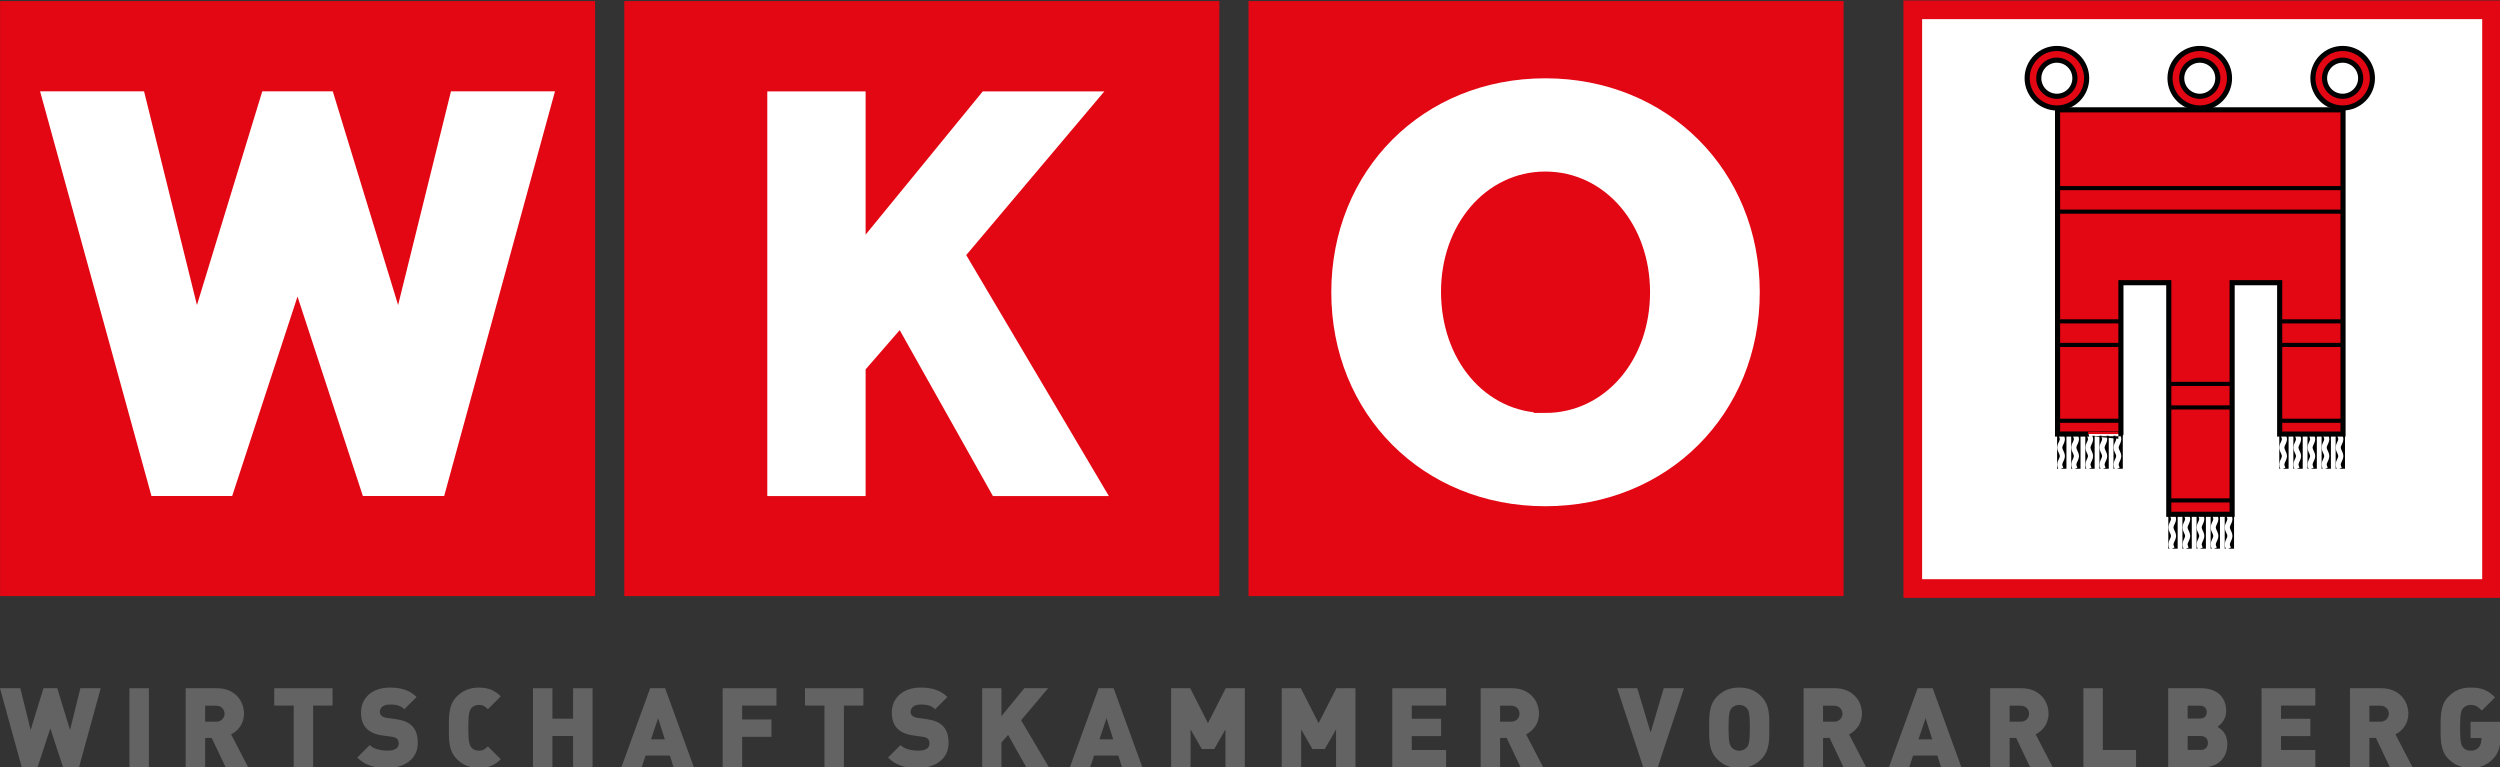 <?xml version="1.0" encoding="UTF-8" standalone="no"?>
<!-- Generator: Adobe Illustrator 25.4.1, SVG Export Plug-In . SVG Version: 6.00 Build 0)  -->

<svg
   version="1.1"
   x="0px"
   y="0px"
   viewBox="0 0 276.955 85"
   xml:space="preserve"
   id="svg6977"
   width="276.955"
   height="85"
   xmlns="http://www.w3.org/2000/svg"
   xmlns:svg="http://www.w3.org/2000/svg"><rect x="0" y="0" width="276.955" height="85" fill="#333333" stroke="none"/><defs
   id="defs6981" />
<style
   type="text/css"
   id="style6827">
	.st0{fill:#E30613;}
	.st1{fill:#FFFFFF;}
	.st2{fill:#E30613;stroke:#E30613;stroke-width:2.539;stroke-miterlimit:3.864;}
	.st3{fill:#FFFFFF;stroke:#E30613;stroke-width:4.535;stroke-miterlimit:3.864;}
	.st4{fill:none;stroke:#FFFFFF;stroke-width:0.567;stroke-miterlimit:3.864;}
	.st5{fill:#E30613;stroke:#000000;stroke-width:0.567;stroke-miterlimit:3.864;}
	.st6{fill:#FFFFFF;stroke:#000000;stroke-width:0.567;stroke-miterlimit:3.864;}
	.st7{fill:none;stroke:#000000;stroke-miterlimit:3.864;}
	.st8{fill:#646363;}
</style>
<polygon
   class="st0"
   points="296.53,328.19 441.1,328.19 441.1,472.75 296.53,472.75 "
   id="polygon6829"
   transform="matrix(0.456,0,0,0.456,3.095,-149.536)" />
<polygon
   class="st0"
   points="144.88,328.19 289.45,328.19 289.45,472.75 144.88,472.75 "
   id="polygon6831"
   transform="matrix(0.456,0,0,0.456,3.095,-149.536)" />
<polygon
   class="st1"
   points="262.61,448.45 227.95,389.9 261.5,350.14 231.96,350.14 203.51,384.93 203.51,350.14 179.62,350.14 179.62,448.45 203.51,448.45 203.51,417.66 211.79,408.13 234.44,448.45 "
   id="polygon6833"
   transform="matrix(0.456,0,0,0.456,3.095,-149.536)" />
<polygon
   class="st0"
   points="-6.77,328.19 137.79,328.19 137.79,472.75 -6.77,472.75 "
   id="polygon6835"
   transform="matrix(0.456,0,0,0.456,3.095,-149.536)" />
<polygon
   class="st1"
   points="101.12,448.43 128.04,350.12 102.77,350.12 89.93,402.04 74.06,350.12 56.93,350.12 41.06,402.04 28.21,350.12 2.95,350.12 30.01,448.43 49.62,448.43 65.49,399.97 81.37,448.43 "
   id="polygon6837"
   transform="matrix(0.456,0,0,0.456,3.095,-149.536)" />
<path
   class="st1"
   d="m 171.187,8.674 c 13.552,0 23.763,10.211 23.763,23.704 0,13.488 -10.215,23.704 -23.763,23.704 -13.557,0 -23.704,-10.215 -23.704,-23.704 0,-13.493 10.147,-23.704 23.704,-23.704 z m 0,35.806 c 5.862,0 10.339,-5.229 10.339,-12.103 0,-6.87 -4.476,-12.103 -10.339,-12.103 -5.803,0 -10.279,5.233 -10.279,12.039 0.005,6.933 4.417,12.166 10.279,12.166 z"
   id="path6839"
   style="stroke-width:0.456" />
<path
   class="st2"
   d="m 171.187,44.48 c 5.862,0 10.339,-5.229 10.339,-12.103 0,-6.87 -4.476,-12.103 -10.339,-12.103 -5.803,0 -10.279,5.233 -10.279,12.039 0.005,6.933 4.417,12.166 10.279,12.166 z"
   id="path6841" />
<polygon
   class="st3"
   points="457.91,330.31 598.51,330.31 598.51,470.91 457.91,470.91 "
   id="polygon6843"
   transform="matrix(0.456,0,0,0.456,3.095,-149.536)" />
<polygon
   points="533.69,453.2 535.96,453.2 535.96,461.23 533.69,461.23 "
   id="polygon6845"
   transform="matrix(0.456,0,0,0.456,3.095,-149.536)" />
<path
   class="st4"
   d="m 246.889,57.016 c 0,0 0.146,0.283 0.146,0.474 0,0.191 -0.146,0.47 -0.146,0.47 0,0 -0.146,0.278 -0.146,0.474 0,0.191 0.146,0.47 0.146,0.47 0,0 0.146,0.278 0.146,0.47 0,0.191 -0.146,0.47 -0.146,0.47 0,0 -0.146,0.278 -0.146,0.47 0,0.191 0.146,0.47 0.146,0.47"
   id="path6847" />
<polygon
   points="519.99,453.2 522.26,453.2 522.26,461.23 519.99,461.23 "
   id="polygon6849"
   transform="matrix(0.456,0,0,0.456,3.095,-149.536)" />
<path
   class="st4"
   d="m 240.644,57.016 c 0,0 0.146,0.283 0.146,0.474 0,0.191 -0.146,0.47 -0.146,0.47 0,0 -0.146,0.278 -0.146,0.474 0,0.191 0.146,0.47 0.146,0.47 0,0 0.146,0.278 0.146,0.47 0,0.191 -0.146,0.47 -0.146,0.47 0,0 -0.146,0.278 -0.146,0.47 0,0.191 0.146,0.47 0.146,0.47"
   id="path6851" />
<polygon
   points="526.85,453.2 529.12,453.2 529.12,461.23 526.85,461.23 "
   id="polygon6853"
   transform="matrix(0.456,0,0,0.456,3.095,-149.536)" />
<path
   class="st4"
   d="m 243.771,57.016 c 0,0 0.146,0.283 0.146,0.474 0,0.191 -0.146,0.47 -0.146,0.47 0,0 -0.146,0.278 -0.146,0.474 0,0.191 0.146,0.47 0.146,0.47 0,0 0.146,0.278 0.146,0.47 0,0.191 -0.146,0.47 -0.146,0.47 0,0 -0.146,0.278 -0.146,0.47 0,0.191 0.146,0.47 0.146,0.47"
   id="path6855" />
<polygon
   points="523.42,453.2 525.69,453.2 525.69,461.23 523.42,461.23 "
   id="polygon6857"
   transform="matrix(0.456,0,0,0.456,3.095,-149.536)" />
<path
   class="st4"
   d="m 242.208,57.016 c 0,0 0.146,0.283 0.146,0.474 0,0.191 -0.146,0.47 -0.146,0.47 0,0 -0.146,0.278 -0.146,0.474 0,0.191 0.146,0.47 0.146,0.47 0,0 0.146,0.278 0.146,0.47 0,0.191 -0.146,0.47 -0.146,0.47 0,0 -0.146,0.278 -0.146,0.47 0,0.191 0.146,0.47 0.146,0.47"
   id="path6859" />
<polygon
   points="530.27,453.2 532.54,453.2 532.54,461.23 530.27,461.23 "
   id="polygon6861"
   transform="matrix(0.456,0,0,0.456,3.095,-149.536)" />
<path
   class="st4"
   d="m 245.33,57.016 c 0,0 0.146,0.283 0.146,0.474 0,0.191 -0.146,0.47 -0.146,0.47 0,0 -0.146,0.278 -0.146,0.474 0,0.191 0.146,0.47 0.146,0.47 0,0 0.146,0.278 0.146,0.47 0,0.191 -0.146,0.47 -0.146,0.47 0,0 -0.146,0.278 -0.146,0.47 0,0.191 0.146,0.47 0.146,0.47"
   id="path6863" />
<polygon
   points="560.64,433.79 562.91,433.79 562.91,441.81 560.64,441.81 "
   id="polygon6865"
   transform="matrix(0.456,0,0,0.456,3.095,-149.536)" />
<path
   class="st4"
   d="m 259.174,48.168 c 0,0 0.146,0.283 0.146,0.474 0,0.191 -0.146,0.47 -0.146,0.47 0,0 -0.146,0.278 -0.146,0.474 0,0.191 0.146,0.47 0.146,0.47 0,0 0.146,0.278 0.146,0.47 0,0.191 -0.146,0.47 -0.146,0.47 0,0 -0.146,0.278 -0.146,0.47 0,0.191 0.146,0.47 0.146,0.47"
   id="path6867" />
<polygon
   points="546.95,433.79 549.21,433.79 549.21,441.81 546.95,441.81 "
   id="polygon6869"
   transform="matrix(0.456,0,0,0.456,3.095,-149.536)" />
<path
   class="st4"
   d="m 252.929,48.168 c 0,0 0.146,0.283 0.146,0.474 0,0.191 -0.146,0.47 -0.146,0.47 0,0 -0.146,0.278 -0.146,0.474 0,0.191 0.146,0.47 0.146,0.47 0,0 0.146,0.278 0.146,0.47 0,0.191 -0.146,0.47 -0.146,0.47 0,0 -0.146,0.278 -0.146,0.47 0,0.191 0.146,0.47 0.146,0.47"
   id="path6871" />
<polygon
   points="553.8,433.79 556.07,433.79 556.07,441.81 553.8,441.81 "
   id="polygon6873"
   transform="matrix(0.456,0,0,0.456,3.095,-149.536)" />
<path
   class="st4"
   d="m 256.056,48.168 c 0,0 0.146,0.283 0.146,0.474 0,0.191 -0.146,0.47 -0.146,0.47 0,0 -0.146,0.278 -0.146,0.474 0,0.191 0.146,0.47 0.146,0.47 0,0 0.146,0.278 0.146,0.47 0,0.191 -0.146,0.47 -0.146,0.47 0,0 -0.146,0.278 -0.146,0.47 0,0.191 0.146,0.47 0.146,0.47"
   id="path6875" />
<polygon
   points="550.37,433.79 552.64,433.79 552.64,441.81 550.37,441.81 "
   id="polygon6877"
   transform="matrix(0.456,0,0,0.456,3.095,-149.536)" />
<path
   class="st4"
   d="m 254.493,48.168 c 0,0 0.146,0.283 0.146,0.474 0,0.191 -0.146,0.47 -0.146,0.47 0,0 -0.146,0.278 -0.146,0.474 0,0.191 0.146,0.47 0.146,0.47 0,0 0.146,0.278 0.146,0.47 0,0.191 -0.146,0.47 -0.146,0.47 0,0 -0.146,0.278 -0.146,0.47 0,0.191 0.146,0.47 0.146,0.47"
   id="path6879" />
<polygon
   points="557.23,433.79 559.49,433.79 559.49,441.81 557.23,441.81 "
   id="polygon6881"
   transform="matrix(0.456,0,0,0.456,3.095,-149.536)" />
<path
   class="st4"
   d="m 257.62,48.168 c 0,0 0.146,0.283 0.146,0.474 0,0.191 -0.146,0.47 -0.146,0.47 0,0 -0.146,0.278 -0.146,0.474 0,0.191 0.146,0.47 0.146,0.47 0,0 0.146,0.278 0.146,0.47 0,0.191 -0.146,0.47 -0.146,0.47 0,0 -0.146,0.278 -0.146,0.47 0,0.191 0.146,0.47 0.146,0.47"
   id="path6883" />
<polygon
   points="506.67,433.79 508.93,433.79 508.93,441.81 506.67,441.81 "
   id="polygon6885"
   transform="matrix(0.456,0,0,0.456,3.095,-149.536)" />
<path
   class="st4"
   d="m 234.572,48.168 c 0,0 0.146,0.283 0.146,0.474 0,0.191 -0.146,0.47 -0.146,0.47 0,0 -0.146,0.278 -0.146,0.474 0,0.191 0.146,0.47 0.146,0.47 0,0 0.146,0.278 0.146,0.47 0,0.191 -0.146,0.47 -0.146,0.47 0,0 -0.146,0.278 -0.146,0.47 0,0.191 0.146,0.47 0.146,0.47"
   id="path6887" />
<polygon
   points="492.97,433.79 495.24,433.79 495.24,441.81 492.97,441.81 "
   id="polygon6889"
   transform="matrix(0.456,0,0,0.456,3.095,-149.536)" />
<path
   class="st4"
   d="m 228.327,48.168 c 0,0 0.146,0.283 0.146,0.474 0,0.191 -0.146,0.47 -0.146,0.47 0,0 -0.146,0.278 -0.146,0.474 0,0.191 0.146,0.47 0.146,0.47 0,0 0.146,0.278 0.146,0.47 0,0.191 -0.146,0.47 -0.146,0.47 0,0 -0.146,0.278 -0.146,0.47 0,0.191 0.146,0.47 0.146,0.47"
   id="path6891" />
<polygon
   points="499.82,433.79 502.09,433.79 502.09,441.81 499.82,441.81 "
   id="polygon6893"
   transform="matrix(0.456,0,0,0.456,3.095,-149.536)" />
<path
   class="st4"
   d="m 231.45,48.168 c 0,0 0.146,0.283 0.146,0.474 0,0.191 -0.146,0.47 -0.146,0.47 0,0 -0.146,0.278 -0.146,0.474 0,0.191 0.146,0.47 0.146,0.47 0,0 0.146,0.278 0.146,0.47 0,0.191 -0.146,0.47 -0.146,0.47 0,0 -0.146,0.278 -0.146,0.47 0,0.191 0.146,0.47 0.146,0.47"
   id="path6895" />
<polygon
   points="496.4,433.79 498.66,433.79 498.66,441.81 496.4,441.81 "
   id="polygon6897"
   transform="matrix(0.456,0,0,0.456,3.095,-149.536)" />
<path
   class="st4"
   d="m 229.886,48.168 c 0,0 0.146,0.283 0.146,0.474 0,0.191 -0.146,0.47 -0.146,0.47 0,0 -0.146,0.278 -0.146,0.474 0,0.191 0.146,0.47 0.146,0.47 0,0 0.146,0.278 0.146,0.47 0,0.191 -0.146,0.47 -0.146,0.47 0,0 -0.146,0.278 -0.146,0.47 0,0.191 0.146,0.47 0.146,0.47"
   id="path6899" />
<polygon
   points="503.25,433.79 505.52,433.79 505.52,441.81 503.25,441.81 "
   id="polygon6901"
   transform="matrix(0.456,0,0,0.456,3.095,-149.536)" />
<path
   class="st4"
   d="m 233.013,48.168 c 0,0 0.146,0.283 0.146,0.474 0,0.191 -0.146,0.47 -0.146,0.47 0,0 -0.146,0.278 -0.146,0.474 0,0.191 0.146,0.47 0.146,0.47 0,0 0.146,0.278 0.146,0.47 0,0.191 -0.146,0.47 -0.146,0.47 0,0 -0.146,0.278 -0.146,0.47 0,0.191 0.146,0.47 0.146,0.47"
   id="path6903" />
<path
   class="st5"
   d="m 234.96,31.32 v 16.766 c 0.014,-0.009 -7.02,0 -7.02,0 v -16.766 -0.647 -18.507 h 31.626 v 18.507 0.647 16.766 h -7.02 v -16.766 h -5.265 v 25.655 h -7.02 v -25.655 z"
   id="path6905" />
<path
   class="st5"
   d="m 224.571,8.665 c 0,-1.819 1.477,-3.296 3.296,-3.296 1.819,0 3.296,1.477 3.296,3.296 0,1.819 -1.477,3.296 -3.296,3.296 -1.819,0 -3.296,-1.477 -3.296,-3.296 z"
   id="path6907" />
<path
   class="st6"
   d="m 225.861,8.665 c 0,-1.108 0.898,-2.001 2.001,-2.001 1.108,0 2.001,0.898 2.001,2.001 0,1.103 -0.898,2.001 -2.001,2.001 -1.103,0 -2.001,-0.893 -2.001,-2.001 z"
   id="path6909" />
<path
   class="st5"
   d="m 256.229,8.665 c 0,-1.819 1.477,-3.296 3.296,-3.296 1.819,0 3.296,1.477 3.296,3.296 0,1.819 -1.477,3.296 -3.296,3.296 -1.823,0 -3.296,-1.477 -3.296,-3.296 z"
   id="path6911" />
<path
   class="st6"
   d="m 257.519,8.665 c 0,-1.108 0.898,-2.001 2.001,-2.001 1.108,0 2.001,0.898 2.001,2.001 0,1.103 -0.898,2.001 -2.001,2.001 -1.103,0 -2.001,-0.893 -2.001,-2.001 z"
   id="path6913" />
<path
   class="st5"
   d="m 240.398,8.665 c 0,-1.819 1.477,-3.296 3.296,-3.296 1.819,0 3.296,1.477 3.296,3.296 0,1.819 -1.477,3.296 -3.296,3.296 -1.819,0 -3.296,-1.477 -3.296,-3.296 z"
   id="path6915" />
<path
   class="st6"
   d="m 241.693,8.665 c 0,-1.108 0.898,-2.001 2.001,-2.001 1.108,0 2.001,0.898 2.001,2.001 0,1.103 -0.898,2.001 -2.001,2.001 -1.103,0 -2.001,-0.893 -2.001,-2.001 z"
   id="path6917" />
<path
   class="st7"
   d="m 228.035,20.84 h 31.362 m -31.362,2.607 h 31.362 m -31.444,12.153 h 6.911 m -6.865,2.612 h 6.892 m 17.659,-2.612 h 7.029 m -7.029,2.612 h 7.029 m -19.273,4.317 h 7.029 m -7.029,2.607 h 7.029 m -19.474,1.477 h 7.029 m 17.659,0 h 7.029 m -19.282,8.825 h 7.029"
   id="path6919"
   style="stroke-width:0.456" />
<g
   id="g6975"
   transform="matrix(0.456,0,0,0.456,3.095,-149.536)">
	<path
   class="st8"
   d="M 12.4,514.35 H 8.54 l -3.1,-9.48 -3.11,9.48 H -1.5 l -5.29,-19.22 h 4.94 l 2.51,10.15 3.11,-10.15 h 3.35 l 3.11,10.15 2.51,-10.15 h 4.94 z"
   id="path6921" />
	<path
   class="st8"
   d="m 24.66,514.35 v -19.22 h 4.73 v 19.22 z"
   id="path6923" />
	<path
   class="st8"
   d="m 48.04,514.35 -3.4,-7.15 h -1.59 v 7.15 h -4.73 v -19.22 h 7.61 c 4.27,0 6.56,3.02 6.56,6.18 0,2.62 -1.62,4.27 -3.13,5.02 l 4.16,8.02 z m -2.32,-14.98 h -2.67 v 3.89 h 2.67 c 1.3,0 2.05,-0.95 2.05,-1.95 0,-1 -0.75,-1.94 -2.05,-1.94 z"
   id="path6925" />
	<path
   class="st8"
   d="m 69.29,499.34 v 15.01 h -4.72 v -15.01 h -4.73 v -4.21 h 14.17 v 4.21 z"
   id="path6927" />
	<path
   class="st8"
   d="m 87.3,514.51 c -2.94,0 -5.35,-0.54 -7.29,-2.54 l 3.02,-3.03 c 1,1 2.75,1.35 4.29,1.35 1.86,0 2.75,-0.62 2.75,-1.73 0,-0.46 -0.11,-0.84 -0.38,-1.13 -0.24,-0.24 -0.65,-0.43 -1.27,-0.51 L 86.1,506.6 c -1.7,-0.24 -3,-0.81 -3.86,-1.7 -0.89,-0.92 -1.32,-2.21 -1.32,-3.86 0,-3.51 2.65,-6.07 7.02,-6.07 2.75,0 4.83,0.65 6.48,2.29 l -2.97,2.97 c -1.21,-1.21 -2.81,-1.13 -3.65,-1.13 -1.65,0 -2.32,0.95 -2.32,1.78 0,0.24 0.08,0.59 0.38,0.89 0.24,0.24 0.65,0.49 1.32,0.57 l 2.32,0.32 c 1.73,0.24 2.97,0.78 3.78,1.59 1.03,1 1.43,2.43 1.43,4.21 0.02,3.92 -3.36,6.05 -7.41,6.05 z"
   id="path6929" />
	<path
   class="st8"
   d="m 109.55,514.51 c -2.24,0 -3.94,-0.76 -5.35,-2.16 -2.02,-2.03 -1.94,-4.72 -1.94,-7.61 0,-2.89 -0.08,-5.59 1.94,-7.61 1.4,-1.4 3.11,-2.16 5.35,-2.16 2.54,0 4.02,0.84 5.32,2.13 l -3.13,3.13 c -0.62,-0.62 -1.11,-1.05 -2.19,-1.05 -0.86,0 -1.48,0.35 -1.84,0.81 -0.43,0.57 -0.73,1.24 -0.73,4.75 0,3.51 0.3,4.19 0.73,4.75 0.35,0.46 0.97,0.81 1.84,0.81 1.08,0 1.57,-0.43 2.19,-1.05 l 3.13,3.13 c -1.3,1.3 -2.78,2.13 -5.32,2.13 z"
   id="path6931" />
	<path
   class="st8"
   d="m 132.44,514.35 v -7.61 h -5.02 v 7.61 h -4.72 v -19.22 h 4.72 v 7.4 h 5.02 v -7.4 h 4.73 v 19.22 z"
   id="path6933" />
	<path
   class="st8"
   d="m 156.85,514.35 -0.89,-2.86 h -5.91 l -0.94,2.86 h -4.94 l 6.99,-19.22 h 3.64 l 6.99,19.22 z m -3.75,-11.93 -1.73,5.13 h 3.35 z"
   id="path6935" />
	<path
   class="st8"
   d="m 173.51,499.34 v 3.38 h 7.13 v 4.21 h -7.13 v 7.42 h -4.73 v -19.22 h 13.07 v 4.21 z"
   id="path6937" />
	<path
   class="st8"
   d="m 198.24,499.34 v 15.01 h -4.73 v -15.01 h -4.73 v -4.21 h 14.18 v 4.21 z"
   id="path6939" />
	<path
   class="st8"
   d="m 216.25,514.51 c -2.94,0 -5.35,-0.54 -7.29,-2.54 l 3.02,-3.03 c 1,1 2.75,1.35 4.29,1.35 1.86,0 2.75,-0.62 2.75,-1.73 0,-0.46 -0.11,-0.84 -0.38,-1.13 -0.24,-0.24 -0.65,-0.43 -1.27,-0.51 l -2.32,-0.32 c -1.7,-0.24 -3,-0.81 -3.86,-1.7 -0.89,-0.92 -1.32,-2.21 -1.32,-3.86 0,-3.51 2.65,-6.07 7.02,-6.07 2.75,0 4.83,0.65 6.48,2.29 l -2.97,2.97 c -1.21,-1.21 -2.81,-1.13 -3.65,-1.13 -1.65,0 -2.32,0.95 -2.32,1.78 0,0.24 0.08,0.59 0.38,0.89 0.24,0.24 0.65,0.49 1.32,0.57 l 2.32,0.32 c 1.73,0.24 2.97,0.78 3.78,1.59 1.03,1 1.43,2.43 1.43,4.21 0.02,3.92 -3.36,6.05 -7.41,6.05 z"
   id="path6941" />
	<path
   class="st8"
   d="m 242.55,514.35 -4.43,-7.88 -1.62,1.86 v 6.02 h -4.67 v -19.22 h 4.67 v 6.8 l 5.56,-6.8 h 5.78 l -6.56,7.78 6.78,11.45 h -5.51 z"
   id="path6943" />
	<path
   class="st8"
   d="m 265.8,514.35 -0.89,-2.86 H 259 l -0.94,2.86 h -4.94 l 6.99,-19.22 h 3.65 l 6.99,19.22 z m -3.76,-11.93 -1.73,5.13 h 3.35 z"
   id="path6945" />
	<path
   class="st8"
   d="m 290.93,514.35 v -9.21 l -2.73,4.75 h -3.02 l -2.73,-4.75 v 9.21 h -4.73 v -19.22 h 4.64 l 4.32,8.48 4.32,-8.48 h 4.64 v 19.22 z"
   id="path6947" />
	<path
   class="st8"
   d="m 317.8,514.35 v -9.21 l -2.73,4.75 h -3.02 l -2.73,-4.75 v 9.21 h -4.72 v -19.22 h 4.64 l 4.32,8.48 4.32,-8.48 h 4.64 v 19.22 z"
   id="path6949" />
	<path
   class="st8"
   d="m 331.46,514.35 v -19.22 h 13.07 v 4.21 h -8.34 v 3.21 h 7.13 v 4.21 h -7.13 v 3.38 h 8.34 v 4.21 z"
   id="path6951" />
	<path
   class="st8"
   d="m 362.64,514.35 -3.4,-7.15 h -1.59 v 7.15 h -4.72 v -19.22 h 7.61 c 4.27,0 6.56,3.02 6.56,6.18 0,2.62 -1.62,4.27 -3.13,5.02 l 4.16,8.02 z m -2.32,-14.98 h -2.67 v 3.89 h 2.67 c 1.3,0 2.05,-0.95 2.05,-1.95 0.01,-1 -0.75,-1.94 -2.05,-1.94 z"
   id="path6953" />
	<path
   class="st8"
   d="m 395.95,514.35 h -3.51 l -6.35,-19.22 h 4.89 l 3.24,10.75 3.19,-10.75 h 4.91 z"
   id="path6955" />
	<path
   class="st8"
   d="m 421.12,512.35 c -1.4,1.4 -3.02,2.16 -5.37,2.16 -2.35,0 -3.97,-0.76 -5.37,-2.16 -2.03,-2.03 -1.94,-4.72 -1.94,-7.61 0,-2.89 -0.08,-5.59 1.94,-7.61 1.4,-1.4 3.02,-2.16 5.37,-2.16 2.35,0 3.97,0.76 5.37,2.16 2.03,2.02 1.94,4.72 1.94,7.61 0,2.89 0.08,5.59 -1.94,7.61 z m -3.49,-12.33 c -0.35,-0.46 -1.03,-0.84 -1.89,-0.84 -0.87,0 -1.54,0.38 -1.89,0.84 -0.43,0.57 -0.7,1.21 -0.7,4.72 0,3.51 0.27,4.13 0.7,4.7 0.35,0.46 1.03,0.87 1.89,0.87 0.86,0 1.54,-0.41 1.89,-0.87 0.43,-0.57 0.7,-1.19 0.7,-4.7 0.01,-3.51 -0.26,-4.16 -0.7,-4.72 z"
   id="path6957" />
	<path
   class="st8"
   d="m 441.1,514.35 -3.4,-7.15 h -1.59 v 7.15 h -4.72 V 495.13 H 439 c 4.27,0 6.56,3.02 6.56,6.18 0,2.62 -1.62,4.27 -3.13,5.02 l 4.16,8.02 z m -2.32,-14.98 h -2.67 v 3.89 h 2.67 c 1.29,0 2.05,-0.95 2.05,-1.95 0,-1 -0.76,-1.94 -2.05,-1.94 z"
   id="path6959" />
	<path
   class="st8"
   d="m 464.78,514.35 -0.89,-2.86 h -5.91 l -0.94,2.86 h -4.94 l 6.99,-19.22 h 3.65 l 6.99,19.22 z m -3.76,-11.93 -1.73,5.13 h 3.35 z"
   id="path6961" />
	<path
   class="st8"
   d="m 486.43,514.35 -3.4,-7.15 h -1.59 v 7.15 h -4.73 v -19.22 h 7.62 c 4.27,0 6.56,3.02 6.56,6.18 0,2.62 -1.62,4.27 -3.13,5.02 l 4.16,8.02 z m -2.32,-14.98 h -2.67 v 3.89 h 2.67 c 1.3,0 2.05,-0.95 2.05,-1.95 0,-1 -0.76,-1.94 -2.05,-1.94 z"
   id="path6963" />
	<path
   class="st8"
   d="m 499.36,514.35 v -19.22 h 4.72 v 15.01 h 8.07 v 4.21 z"
   id="path6965" />
	<path
   class="st8"
   d="m 528.33,514.35 h -8.37 v -19.22 h 7.96 c 4,0 6.13,2.24 6.13,5.56 0,2.19 -1.51,3.4 -2.11,3.81 0.78,0.49 2.38,1.49 2.38,4.19 0.01,3.66 -2.56,5.66 -5.99,5.66 z m -0.7,-14.98 h -2.94 v 3.13 h 2.94 c 1.3,0 1.7,-0.81 1.7,-1.57 0,-0.75 -0.4,-1.56 -1.7,-1.56 z m 0.25,7.37 h -3.19 v 3.38 h 3.19 c 1.29,0 1.73,-0.89 1.73,-1.7 -0.01,-0.82 -0.44,-1.68 -1.73,-1.68 z"
   id="path6967" />
	<path
   class="st8"
   d="m 542.64,514.35 v -19.22 h 13.07 v 4.21 h -8.34 v 3.21 h 7.13 v 4.21 h -7.13 v 3.38 h 8.34 v 4.21 z"
   id="path6969" />
	<path
   class="st8"
   d="m 573.83,514.35 -3.4,-7.15 h -1.59 v 7.15 h -4.72 v -19.22 h 7.62 c 4.27,0 6.56,3.02 6.56,6.18 0,2.62 -1.62,4.27 -3.13,5.02 l 4.16,8.02 z m -2.32,-14.98 h -2.67 v 3.89 h 2.67 c 1.3,0 2.05,-0.95 2.05,-1.95 0,-1 -0.76,-1.94 -2.05,-1.94 z"
   id="path6971" />
	<path
   class="st8"
   d="m 598.88,512.3 c -1.43,1.46 -3.16,2.21 -5.45,2.21 -2.24,0 -3.94,-0.76 -5.35,-2.16 -2.03,-2.03 -1.94,-4.72 -1.94,-7.61 0,-2.89 -0.08,-5.59 1.94,-7.61 1.4,-1.4 3.02,-2.16 5.35,-2.16 2.75,0 4.21,0.65 5.94,2.38 l -3.21,3.21 c -0.92,-0.92 -1.51,-1.38 -2.73,-1.38 -0.86,0 -1.51,0.38 -1.86,0.84 -0.43,0.57 -0.7,1.21 -0.7,4.72 0,3.51 0.27,4.19 0.7,4.75 0.35,0.46 1,0.81 1.86,0.81 1,0 1.51,-0.3 1.94,-0.76 0.51,-0.51 0.7,-1.46 0.7,-2.11 v -0.21 h -2.65 v -3.94 h 7.34 v 2.59 c 0.01,3.11 -0.42,4.94 -1.88,6.43 z"
   id="path6973" />
</g>
</svg>

